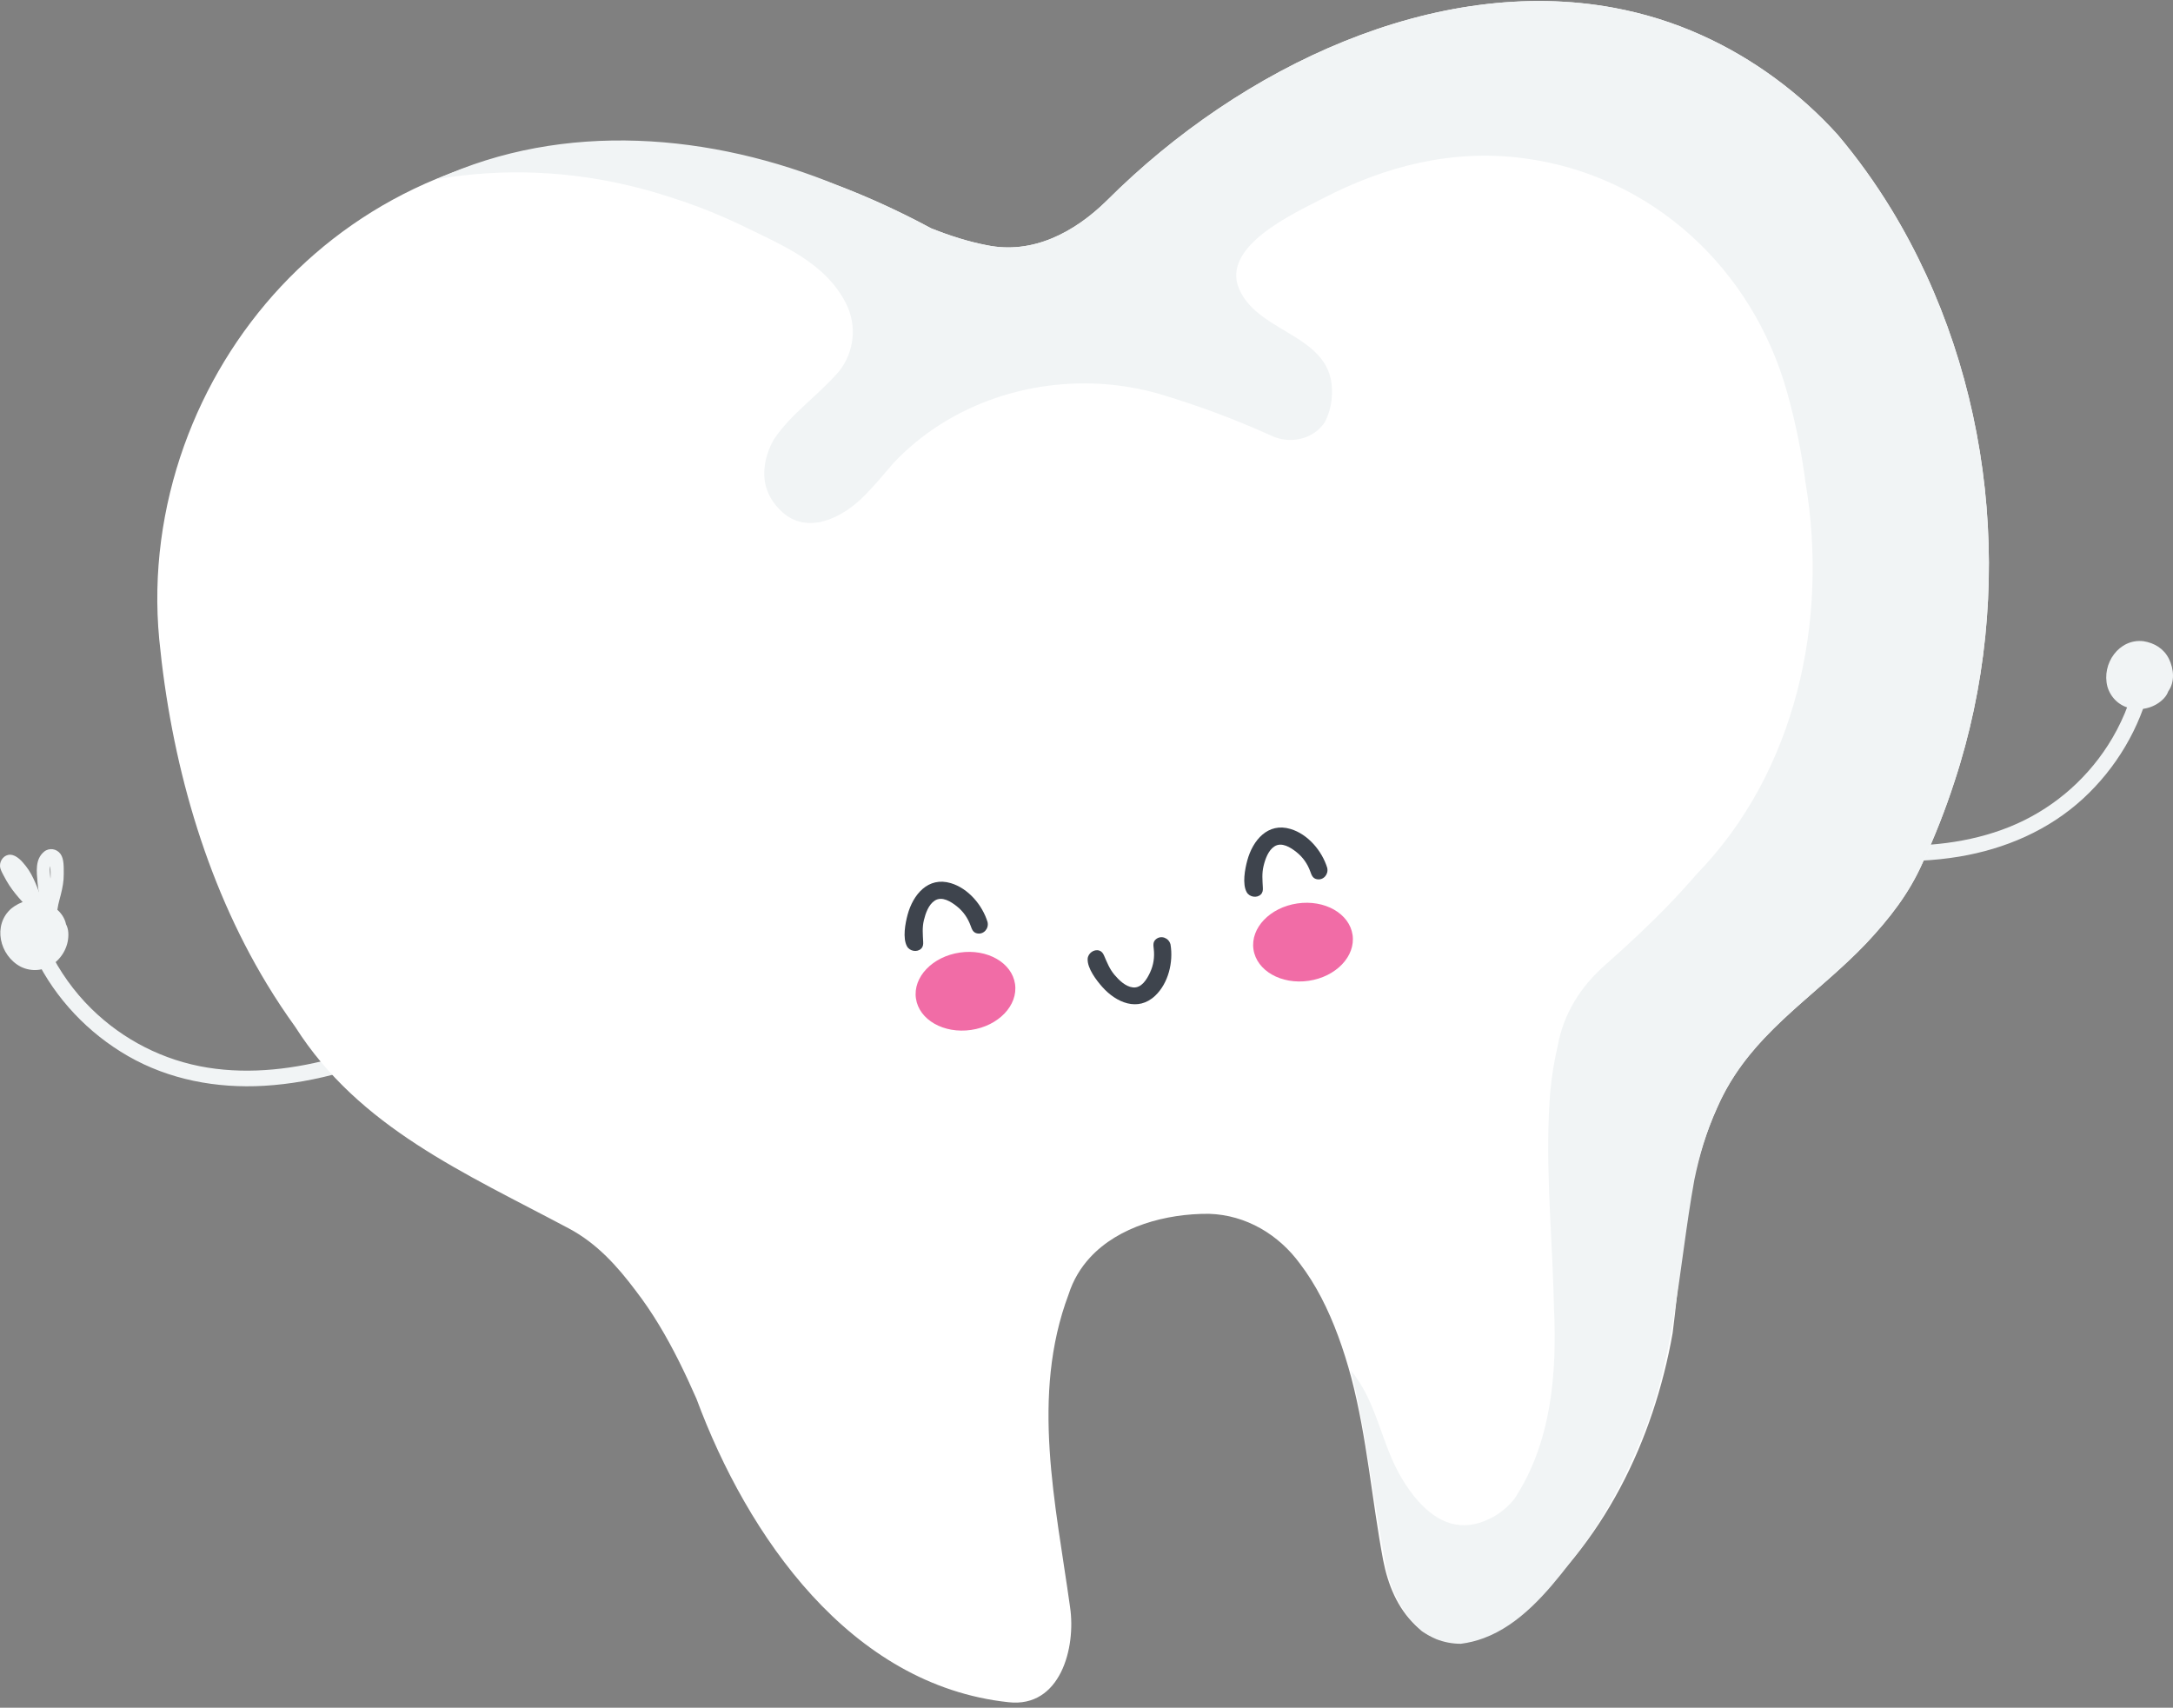 <svg xmlns="http://www.w3.org/2000/svg" width="439" height="345" viewBox="0 0 439 345" fill="none"><rect x="0" y="0" width="439" height="345" fill="#808080" stroke="none"/><g clip-path="url(#clip0_220_7106)"><path d="M438.049 139.658C439.415 137.743 439.175 135.148 438.182 133.109C437.19 131.071 435.265 129.888 433.034 129.537C428.092 128.949 424.521 134.1 425.756 138.734C426.417 140.978 428.219 142.696 430.597 143.138C432.978 143.58 435.459 142.861 437.133 141.116C437.525 140.708 437.839 140.226 438.049 139.658Z" fill="#F1F4F5"></path><path d="M380.256 170.74C388.92 171.192 397.833 170.32 405.939 167.06C414.147 163.76 421.091 157.984 425.872 150.536C428.499 146.445 430.367 141.951 431.491 137.224C431.953 135.274 434.906 136.283 434.444 138.227C432.344 147.075 427.533 155.166 420.853 161.322C413.901 167.728 405.079 171.511 395.812 173.055C390.619 173.918 385.325 174.128 380.074 173.854C378.069 173.749 378.248 170.635 380.256 170.74Z" fill="#F1F4F5"></path><path d="M68.239 213.558C59.744 215.956 50.706 217.092 41.933 215.682C33.048 214.253 24.862 210.083 18.447 203.77C14.922 200.302 12.06 196.262 9.885 191.825C8.987 189.995 6.286 191.66 7.18 193.484C11.249 201.79 17.84 208.737 25.85 213.344C34.186 218.138 43.789 219.908 53.329 219.357C58.675 219.048 63.972 218.065 69.121 216.612C71.086 216.057 70.208 213.007 68.241 213.562L68.239 213.558Z" fill="#F1F4F5"></path><path d="M13.335 186.698C12.833 184.359 10.716 182.761 8.503 182.111C6.292 181.461 4.083 182.097 2.29 183.536C-1.539 186.85 -0.115 193.066 4.213 195.314C6.353 196.354 8.877 196.178 10.84 194.691C12.803 193.203 13.963 190.844 13.799 188.388C13.761 187.812 13.614 187.247 13.333 186.7L13.335 186.698Z" fill="#F1F4F5"></path><path d="M9.235 183.421C7.966 181.947 6.517 180.619 5.307 179.097C4.718 178.359 4.183 177.574 3.699 176.764C3.459 176.363 3.231 175.951 3.017 175.535C2.924 175.353 2.85 175.15 2.743 174.978C2.325 174.306 2.828 175.027 2.563 175.148C2.337 175.212 2.111 175.279 1.885 175.343C2.134 175.323 2.779 176.153 2.926 176.32C3.282 176.726 3.58 177.18 3.852 177.644C4.441 178.645 4.875 179.721 5.301 180.799C6.213 183.108 7.012 185.415 8.815 187.199C10.03 188.4 11.861 186.48 10.645 185.277C8.779 183.433 8.166 180.696 7.145 178.351C6.626 177.162 6.049 176.011 5.242 174.99C4.496 174.046 3.368 172.703 2.057 172.675C0.855 172.649 -0.051 173.805 0.003 174.958C0.036 175.646 0.449 176.32 0.758 176.922C1.091 177.574 1.458 178.205 1.855 178.819C3.423 181.241 5.537 183.17 7.409 185.342C8.523 186.634 10.346 184.706 9.239 183.421H9.235Z" fill="#F1F4F5"></path><path d="M11.527 184.801C11.511 183.421 11.955 182.044 12.29 180.72C12.639 179.34 12.897 177.979 12.879 176.551C12.863 175.317 12.976 173.565 12.231 172.528C11.451 171.438 9.936 171.208 8.909 172.06C7.033 173.614 7.416 176.139 7.585 178.288C7.821 181.302 8.772 184.21 9.076 187.217C9.248 188.921 11.876 188.563 11.705 186.866C11.463 184.464 10.843 182.131 10.442 179.756C10.277 178.779 10.21 177.798 10.127 176.813C10.071 176.121 9.946 175.293 10.22 174.629C10.262 174.524 10.387 174.387 10.414 174.286C10.45 174.225 10.498 174.175 10.557 174.135C10.402 174.123 10.246 174.11 10.091 174.098C9.972 174.199 10.151 175.156 10.176 175.438C10.264 176.522 10.252 177.558 10.057 178.629C9.655 180.827 8.872 182.884 8.901 185.146C8.909 185.869 9.742 186.368 10.389 186.287C11.172 186.19 11.537 185.51 11.529 184.797L11.527 184.801Z" fill="#F1F4F5"></path><path d="M371.227 27.183C363.654 18.809 354.146 11.777 343.724 7.099C337.993 4.515 332.098 2.705 326.111 1.589C290.19 -5.104 250.91 13.263 223.629 40.502C217.058 46.974 208.587 51.445 199.368 49.539C195.579 48.817 191.857 47.61 188.162 46.149C157.812 29.799 121.71 22.183 88.153 36.134C63.838 46.183 45.791 66.037 37.166 90.111C34.971 96.267 33.406 102.667 32.544 109.204C31.685 115.741 31.532 122.416 32.165 129.121C34.526 153.411 41.29 177.937 53.904 198.776C55.704 201.749 57.622 204.647 59.648 207.45C72.545 227.769 93.798 236.926 114.905 248.163C120.614 251.193 124.738 255.833 128.428 260.745C130.128 262.951 131.68 265.252 133.12 267.628C134.56 270.003 135.89 272.456 137.143 274.956C138.395 277.457 139.571 280.008 140.703 282.583C150.939 310.2 171.7 340.462 203.748 343.885C214.208 345.06 217.413 332.918 216.175 324.647C213.282 303.82 208.176 281.952 215.888 261.478C216.816 258.57 218.321 256.091 220.244 254.014C226.005 247.784 235.509 245.158 244.258 245.217C251.833 245.451 258.382 249.5 262.604 255.27C264.212 257.365 265.646 259.678 266.931 262.14C269.497 267.067 271.458 272.599 273.004 278.359C276.183 290.495 277.133 302.926 279.423 315.157C280.383 320.043 282.239 324.794 285.971 328.348C292.116 334.284 300.754 330.932 306.252 326.449C323.986 312.129 334.065 290.955 337.91 269.345C338.578 264.14 339.052 259.014 339.637 253.938C340.807 243.788 342.415 233.844 346.861 223.879C353.309 208.966 366.395 201.745 377.055 190.543C381.782 185.489 385.615 180.571 388.352 174.445C390.88 169.008 393.043 163.482 394.852 157.897C407.372 119.923 402.915 76.469 382.08 42.249C378.869 36.988 375.255 31.946 371.225 27.177L371.227 27.183Z" fill="white"></path><path d="M382.083 42.255C378.872 36.994 375.259 31.952 371.228 27.183C363.655 18.809 354.147 11.777 343.725 7.099C337.994 4.515 332.099 2.705 326.112 1.589C290.191 -5.104 250.911 13.263 223.63 40.502C217.059 46.974 208.589 51.445 199.369 49.539C195.581 48.817 191.859 47.61 188.163 46.149C185.129 44.514 182.036 42.966 178.893 41.519C175.752 40.072 172.561 38.723 169.329 37.488C143.823 26.945 113.954 24.337 88.308 36.186C101.81 33.886 115.508 34.519 128.725 37.892C130.928 38.453 133.121 39.091 135.314 39.805C139.111 40.988 142.843 42.391 146.535 44.017C147.769 44.56 149 45.127 150.228 45.721C157.945 49.515 166.694 53.005 170.908 61.288C173.176 65.748 172.607 71.093 169.533 74.982C165.252 79.967 159.843 83.523 156.335 88.779C155.603 90.055 155.104 91.338 154.782 92.61C153.864 96.428 154.451 100.134 158.034 103.454C163.051 107.959 169.9 104.875 174.471 100.301C176.662 98.144 178.538 95.805 180.489 93.56C191.992 81.346 209.176 75.89 225.587 77.84C228.322 78.165 231.036 78.696 233.701 79.432C241.619 81.767 249.117 84.531 256.715 87.962C259.672 89.405 263.14 89.098 265.623 87.364C266.45 86.787 267.169 86.05 267.721 85.166C268.419 83.719 268.831 82.3 268.996 80.924C270.62 67.462 254.496 67.981 250.34 58.39C246.6 49.755 261.492 43.081 267.1 40.162C279.809 33.553 293.33 30.095 307.72 31.956C333.786 35.329 354.135 54.357 361.081 79.382C361.918 82.399 362.644 85.419 363.258 88.432C363.871 91.447 364.369 94.457 364.75 97.456C369.471 125.225 362.876 155.936 342.769 176.591C340.937 178.722 339.029 180.809 337.046 182.864C333.08 186.969 328.819 190.939 324.379 194.862C319.327 199.278 315.819 204.835 314.671 211.439C313.979 214.333 313.52 217.288 313.215 220.285C312.099 233.767 313.39 246.872 313.838 260.431C313.879 261.664 313.913 262.899 313.937 264.14C314.565 277.265 313.479 291.375 305.962 302.784C305.325 303.582 304.615 304.318 303.818 304.978C303.021 305.638 302.138 306.222 301.153 306.712C295.214 309.776 290.364 307.531 286.58 303.333C285.319 301.935 284.175 300.318 283.164 298.601C279.031 291.742 278.204 283.179 272.918 276.886C275.712 287.898 276.941 299.143 278.904 310.26C279.295 312.47 279.676 314.684 280.043 316.904C280.342 318.091 280.695 319.254 281.117 320.384C282.384 323.775 284.274 326.883 287.203 329.497C288.093 330.124 289.077 330.679 290.175 331.147C291.69 331.737 293.342 332.08 295.131 332.08C296.739 331.876 298.266 331.489 299.725 330.95C307.014 328.251 312.527 321.764 317.201 315.683C318.432 314.154 319.602 312.589 320.711 311.033C322.622 308.272 324.373 305.428 325.973 302.514C327.572 299.6 329.021 296.615 330.324 293.573C338.4 276.208 338.938 256.923 342.301 238.348C342.812 235.884 343.417 233.44 344.161 231.026C344.906 228.612 345.791 226.227 346.862 223.881C347.938 221.397 349.197 219.124 350.599 217.011C357.607 206.449 368.174 199.88 377.058 190.545C381.785 185.492 385.618 180.573 388.355 174.447C390.883 169.01 393.046 163.484 394.855 157.899C407.375 119.925 402.919 76.472 382.083 42.251V42.255Z" fill="#F1F4F5"></path><path d="M205.063 198.796C205.69 203.113 201.718 207.265 196.189 208.07C190.659 208.875 185.668 206.028 185.041 201.711C184.413 197.393 188.386 193.242 193.915 192.437C199.445 191.631 204.436 194.479 205.063 198.796Z" fill="#F16CA6"></path><path d="M253.229 191.787C253.857 196.104 258.848 198.952 264.377 198.146C269.907 197.341 273.879 193.189 273.252 188.872C272.624 184.555 267.633 181.707 262.104 182.513C256.574 183.318 252.602 187.47 253.229 191.787Z" fill="#F16CA6"></path><path d="M199.529 186.354C199.529 186.354 199.529 186.348 199.527 186.346C199.527 186.325 199.521 186.305 199.515 186.283C198.452 182.834 195.632 179.481 192.103 178.42C187.514 177.039 184.456 180.715 183.356 184.802C182.89 186.531 182.317 189.531 183.245 191.196C183.79 192.17 185.299 192.447 186.106 191.636C186.479 191.26 186.532 190.816 186.507 190.31C186.435 188.79 186.283 187.413 186.649 185.9C186.981 184.519 187.591 182.749 188.847 181.94C190.32 180.991 192.122 182.158 193.29 183.084C194.611 184.132 195.523 185.45 196.096 187.03C196.348 187.726 196.562 188.376 197.365 188.56C198.7 188.864 199.788 187.615 199.525 186.354H199.529Z" fill="#3E444D"></path><path d="M268.15 175.406C268.15 175.406 268.15 175.4 268.148 175.398C268.148 175.378 268.142 175.358 268.136 175.336C267.073 171.887 264.253 168.534 260.725 167.473C256.135 166.092 253.077 169.767 251.977 173.854C251.511 175.584 250.938 178.583 251.866 180.248C252.411 181.223 253.92 181.5 254.727 180.688C255.1 180.313 255.153 179.869 255.128 179.362C255.056 177.843 254.905 176.466 255.27 174.952C255.603 173.572 256.212 171.802 257.469 170.992C258.941 170.044 260.743 171.21 261.911 172.137C263.232 173.184 264.144 174.502 264.717 176.083C264.969 176.779 265.183 177.429 265.986 177.612C267.321 177.917 268.409 176.668 268.146 175.406H268.15Z" fill="#3E444D"></path><path d="M236.456 190.742C236.456 190.742 236.459 190.747 236.458 190.75C236.467 190.768 236.471 190.789 236.475 190.812C237.068 194.372 236.046 198.635 233.366 201.167C229.88 204.46 225.502 202.546 222.691 199.385C221.501 198.048 219.647 195.624 219.732 193.719C219.783 192.603 221.008 191.678 222.093 192.042C222.594 192.21 222.84 192.583 223.045 193.047C223.659 194.439 224.14 195.737 225.143 196.927C226.058 198.012 227.395 199.321 228.88 199.481C230.621 199.668 231.71 197.817 232.34 196.465C233.053 194.935 233.279 193.348 233.084 191.678C232.998 190.942 232.899 190.265 233.534 189.741C234.592 188.869 236.123 189.498 236.453 190.744L236.456 190.742Z" fill="#3E444D"></path></g><defs><clipPath id="clip0_220_7106"><rect width="439" height="345" fill="white"></rect></clipPath></defs></svg>